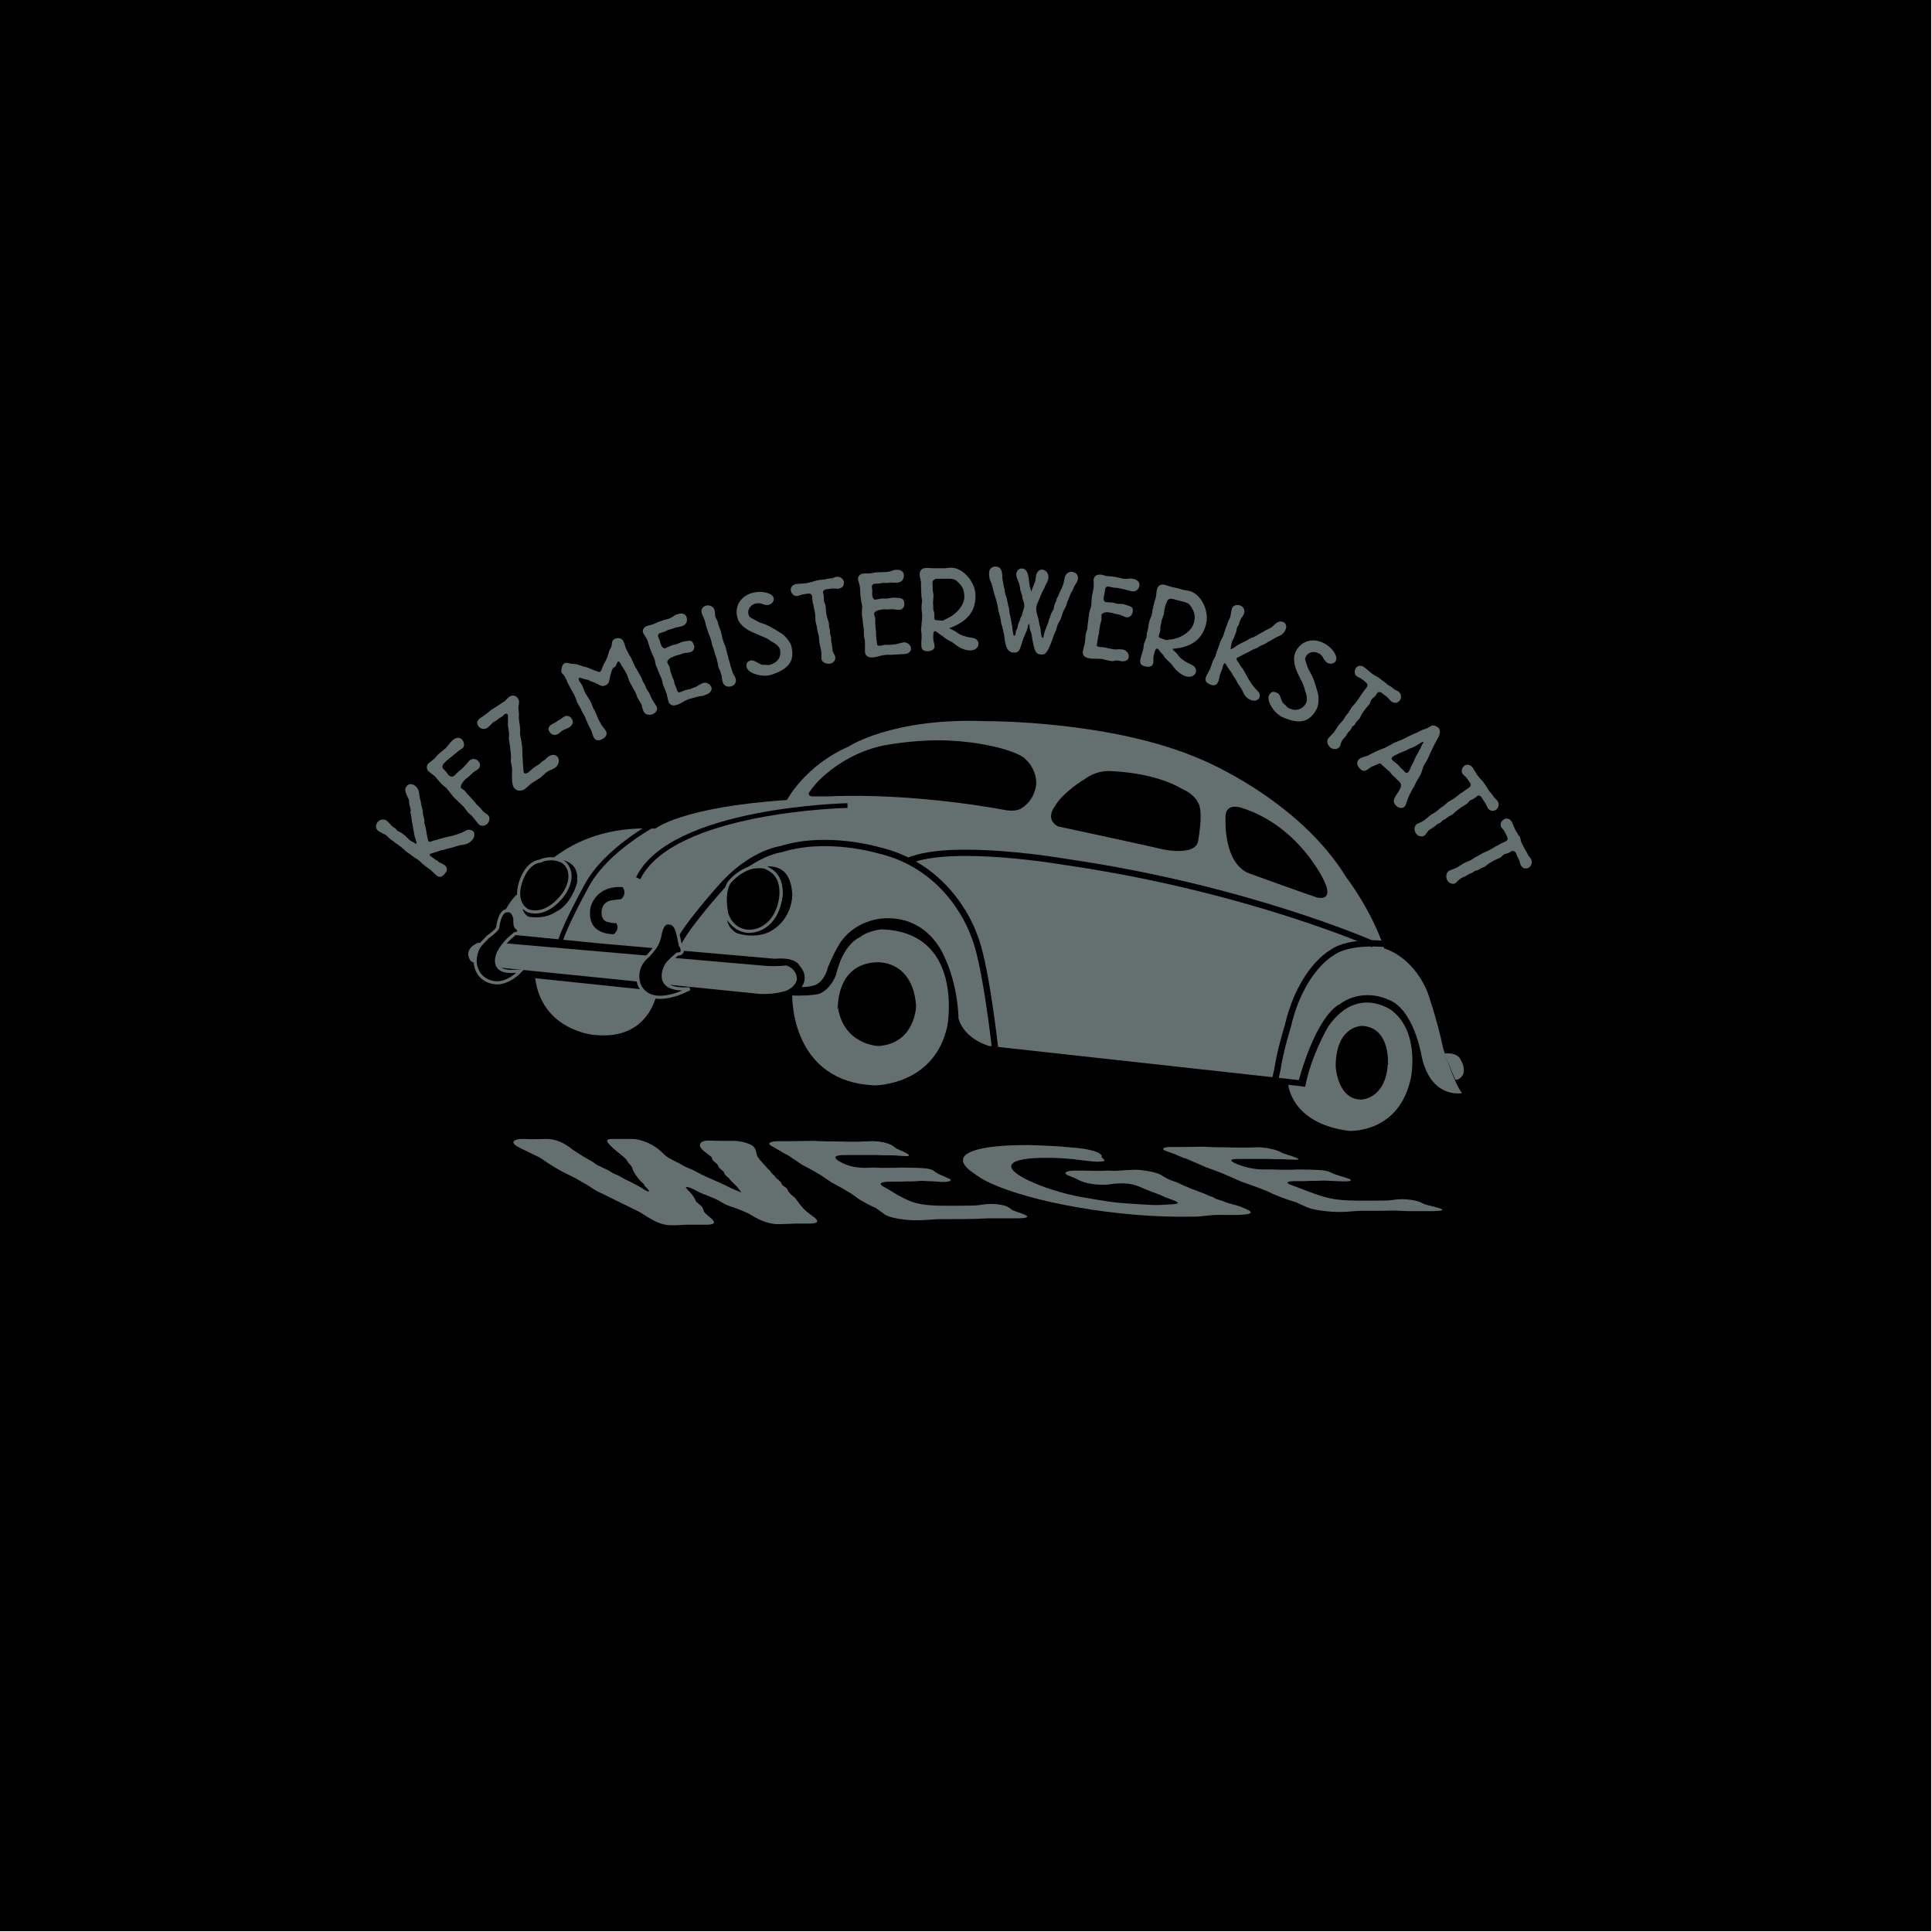 <?xml version="1.0" encoding="utf-8"?>
<!-- Generator: Adobe Illustrator 26.0.3, SVG Export Plug-In . SVG Version: 6.00 Build 0)  -->
<svg version="1.1" id="Ebene_1" xmlns="http://www.w3.org/2000/svg" xmlns:xlink="http://www.w3.org/1999/xlink" x="0px" y="0px"
	 viewBox="0 0 696 696" style="enable-background:new 0 0 696 696;" xml:space="preserve">
<style type="text/css">
	.st0{fill:#646F70;}
	.st1{stroke:#646F70;stroke-width:1.132;}
	.st2{fill:none;stroke:#000000;stroke-width:1.697;}
	.st3{fill:none;stroke:#000000;stroke-width:2.263;}
	.st4{stroke:#646F70;stroke-width:0.566;}
</style>
<rect width="695.7" height="695.7"/>
<g>
	<path class="st0" d="M319.2,330.8c0,0-10.1-0.2-16.3,8.5c0,0-2.1,3-4.7,9.3c0,0-0.9,4.7-4.6,6.3c0,0-3,0.9-4.8,0.6
		c0,0,3-3.5-0.9-7.8c0,0-1.3-3-8.8-2.3l-62.6-5.5l-38.3-3.8c0,0,4.2-10.9,8.2-14c4-3.1,15.8-25.2,49.7-23.6c0,0,9.5-7.8,47.4-10.3
		c0,0,6.5-12.4,22.1-19.2c0,0,15.8-10.6,49.8-9.2c0,0,45-0.3,77.1,13.7c0,0,35.1,14.1,52.6,42.7c0,0,8.8,11.3,13.6,25.5
		c0,0,9.8,2.4,15.4,15.3c0,0,3.5,9.6,5.8,20.7c0,0,4,12.7,6.8,16.1c0,0-11.6,2.3-14.7-14c0,0-2.8-16.4-11.9-19.7c0,0-9-4.6-17.7,1.8
		c0,0-7.7,3.1-14.5,27.2l-111.6-12.3c0,0-8.8-2.3-11-9.9c0,0,0-11.9-5.4-22.9C339.8,343.9,334.5,330.4,319.2,330.8z"/>
	<path class="st0" d="M285.4,358.6c0,0-0.8,31.3,29.9,32.4c0,0,21.5,0,26-21.5c0,0,6.2-33.8-23.8-34.7c0,0-5,0.5-7.8,2.9
		c0,0-5.8,2-8.5,13.4c0,0-1.6,4.9-5.8,6.8C293.8,358.6,287.6,358.8,285.4,358.6z"/>
	<path class="st0" d="M192.8,352.4l44,4.6c0,0-2.3,18.1-22.8,15.8C214,372.9,195.2,371.2,192.8,352.4z"/>
	<path class="st0" d="M169.5,346.1c0,0-3-3.8,2.5-6.4c0,0,3-0.4,10.9,0.2l93.6,8.1c0,0,3.8,0.2,6.6-0.2c0,0,3.8,0.8,4,4.9
		c0,0-0.1,2.4-3.6,4.1c0,0-3.2,1.4-9.4,1.3l-96.8-9.8C177.2,348.4,171.2,347.6,169.5,346.1z"/>
	<path class="st1" d="M315.6,346.1c0,0,13.6-1.3,15,16.2c0,0-0.2,14.2-14.2,15.1c0,0-12.9-0.4-15.1-14.4
		C301.2,363.1,300.7,346.8,315.6,346.1z"/>
	<path class="st0" d="M464.1,390.8c0,0,1.1,14,21.9,16.6c0,0,18.1,1.1,22.3-19.2c0,0,3.3-16.2-6.8-24.1c0,0-12.4-9.5-23,5.7
		c0,0-6.2,10.4-8.3,21.7L464.1,390.8z"/>
	<path class="st0" d="M520.4,379.5c0,0,4.8-0.6,5.9,2.5c0,0,1.8,2.7,0.7,5.2c0,0-0.9,1.8-2.7,1.8
		C524.3,389.1,520.9,381.2,520.4,379.5z"/>
	<path class="st1" d="M187.4,349.9c0,0-4.5,4.8-9.3,4.1c-5.5-0.8-6.7-5.2-6.9-7.1c0,0-0.3-2.5,1-5.2c0.7-1.5,3-3.5,3.6-4.2
		c0,0,3.2-2.3,3.5-3.3c0,0,0.6-6.3,3.5-6.1c0,0,2.1-0.5,2.7,3c0,0-0.2,2.5,0.6,3.1l0.6,0.5c0,0,0.8,1.5-1.3,1.7l-1,0.9
		c0,0-2.9,2.2-4.8,5.8c0,0-3.8,7.6,5.9,6.8L187.4,349.9z"/>
	<path class="st2" d="M235.8,296.9c0,0-17.3,9.1-24.3,21.9c0,0-7.7,13.8-9.7,20.4"/>
	<path class="st3" d="M358.5,377.9c0,0-3.5-31.9-7.7-41.2c0,0-7.9-24.3-34.3-30.4c0,0-18.6-5.6-35.1-0.4c0,0-10.9,1.3-21.9,14
		c0,0-13,14.5-15.4,20.5"/>
	<path class="st3" d="M500.4,340.2c0,0-14-1.9-20.7,3.1c0,0-11,5.9-15.8,26.5c0,0-2.7,8.6-3.7,15.4l-0.9,4.1"/>
	<path class="st4" d="M490.9,369.3c-1.5-0.1-10,0.9-10,14.9c0,0,0.6,12.2,9.5,12.2c0,0,8.8-0.1,9.8-12.6
		C500.3,383.8,501.5,370.1,490.9,369.3z"/>
	<path class="st1" d="M248.4,356.2c0,0-13.8,7.8-18.1-1.4c0,0-2.5-5.9,3.2-10.5c0,0,1.9-2,2.8-3.5c0,0,1-1.5,1.5-4.1
		c0,0,0.6-4.6,3.1-4.2c0.8,0.1,2.3,0,3.2,3.5c0,0,0.6,2.4,1,4.5c0,0,2.1,3.2-1.1,3.2c0,0-3,2.5-3.7,3.6
		C240.2,347.3,234.1,357.2,248.4,356.2z"/>
	<path d="M291.4,285.6c0,0,1.9-2.9,4.6-5.4c4.3-4,11.8-9.3,21.6-11.5c0,0,10.2-2.1,21-2c12.3,0.1,25.1,2.9,29.9,6
		c0,0,4.9,3.4,4.8,9.6c0,0-0.2,6-5.7,9.1c0,0-2,1.2-6.2,0.3c0,0-31.7-6.2-63.1-4.8c0,0-3.7,0-5,0C293.3,286.9,291,287.2,291.4,285.6
		z"/>
	<path d="M380,290.5c0,0-3.7,4.5,1.1,7.2c0,0,34.9,7.5,37.9,8.3c0,0,11.7,2.5,12.6-3c0,0,1.6-8.4,0.6-12.3c0,0-0.6-4.1-6.6-6.6
		c0,0-8.1-5.5-25.3-6.3c0,0-5.1-0.6-9.7,3C390.6,280.7,382.7,285.6,380,290.5z"/>
	<path d="M447.2,291c-0.1,0-6.1-2.2-5.7,3.9c0,0-0.9,15.9,8.4,19.7c0,0,23,8.3,24.5,8.7c0,0,6,1.7,2.9-5.3
		C477.4,317.9,468.3,297.6,447.2,291z"/>
	<path class="st2" d="M305.3,290.2c0,0-63.3,1.3-75.4,26.2"/>
	<path class="st3" d="M494.8,340.2c0,0-45.5-20.2-111-29.7c0,0-40.9-7.1-56.5-0.4"/>
	<path class="st4" d="M201.2,309.4c0,0,8.3-0.1,6.9,8.9c0,0-2,7.8-7.8,10.5c0,0-3.7,2.8-10,1.7c0,0-2.1-1-2.4-3.5
		c0,0,7.5,4.4,12.9-4.1C200.8,322.8,204.3,316.4,201.2,309.4z"/>
	<path class="st1" d="M202.9,310.5c0,0,5,3.3,0.7,10.8c0,0-5.7,9.3-13.4,6.8c0,0-4.5-2-3.1-8.6c0,0,1.6-8.5,7.5-9.3
		C194.6,310.1,198.8,308.2,202.9,310.5z"/>
	<path class="st4" d="M224.4,319.3c0,0,2.2,2.4-0.5,4.9c0,0-3,0.3-4,0.5c0,0-1.6,0.4-2.4,1.8c-0.6,1.1-1.1,4.5,1.2,5.3
		c0,0,2.4,0.7,3.4,0.4c0,0,1.9,2.2-0.8,4.6c0,0-10.8,0.7-8.8-10.2C212.6,326.6,214.3,318.6,224.4,319.3z"/>
	<path class="st4" d="M273.8,312.3c0,0,11.5-3.8,11.9,10.3c0,0,0,8.8-8.1,13.2c0,0-5,3-12.3,0.6c0,0-3.7-1.8-3.7-5.9
		c0,0,4.8,8.4,14.1,2.5c0,0,7.2-6.4,5.8-12.9C281.6,320.1,281.2,312.6,273.8,312.3z"/>
	<path class="st1" d="M269.6,335.5c0,0,7.8,0.6,10.9-8.8c0,0,3.7-10.3-4.1-13.9c0,0-0.8-0.9-4.6-0.5c-2,0.2-5.9,1.8-9,5.5
		c0,0-2.5,2.9-1.1,10.8C261.6,328.7,263.1,335.1,269.6,335.5z"/>
	<g>
		<path class="st0" d="M157.6,310.1c0.2,0.2,0.4,0.4,0.4,0.4c0.1,0.1,0.6,0.3,1.4,0.7c0.2,0.1,0.5,0.3,0.7,0.4
			c1.1,0.9,1.2,1.9,0.2,3.1c-1,1.3-2,1.5-3,0.7c-0.4-0.3-0.8-0.7-1.3-1.2c-0.5-0.5-1-0.9-1.4-1.2c-0.3-0.2-0.4-0.3-0.7-0.5
			c-0.6-0.4-1.1-0.8-1.2-0.9c-0.4-0.3-0.3-0.2-1.6-1.5c-0.1-0.1-0.7-0.5-1.7-1.1c0,0-0.6-0.5-1.6-1.2c-0.7-0.5-1.1-0.8-1.3-0.9
			c-0.2-0.1-0.6-0.5-1-0.9c-0.5-0.4-0.8-0.7-0.9-0.8l-0.5-0.4l-0.5-0.3l-0.5-0.4l-0.5-0.3l-0.5-0.4l-0.9-0.7l-0.4-0.2l-0.3-0.3
			l-1.5-1.4c0,0-0.2-0.1-0.6-0.3c-0.9-0.5-1.9-1-2.2-1.2c-0.9-0.7-1-2-0.2-3.1c0.9-1.1,2.3-1.3,3.4-0.5c0.2,0.2,0.6,0.6,1,1
			c0.5,0.6,0.9,0.9,0.9,1l1.2,0.8c0.1,0.1,0.2,0.2,0.4,0.5c0.2,0.2,0.3,0.3,0.3,0.3c1.7,0.9,1.4,0.7,1.9,1.1
			c0.8,0.6,1.1,0.8,1.3,1.1c0.7,0.6,1.1,1.1,1.1,1.1c0.1,0.1,0.3,0.2,0.6,0.4c0.7,0.3,1.1,0.6,1.2,0.7c0.3,0.3,0.6,0.3,0.7,0.2
			c0.1-0.2,0.1-0.6-0.6-2.5c-0.1-0.4-0.4-2-0.6-3.3c-0.1-0.6,0-0.1-0.3-1.6c-0.2-0.8-0.1-0.4-0.2-1.2c-0.1-1.5-0.1-1-0.2-1.6
			l-0.1-0.5c-0.2-0.6-0.1-0.3-0.2-0.9L148,292c-0.1-0.6,0-0.3-0.2-0.9c-0.4-1.5-0.3-0.9-0.5-2.9c0-0.2-0.2-0.5-0.4-1
			c-1.1-2.2-1.2-3-0.3-4.1c0.6-0.8,1.8-0.8,2.7-0.2c1.2,0.9,1.7,1.9,1.8,3.7c0,0.3,0.1,0.6,0.2,1.1c0.4,1.7,0.4,1.4,0.4,1.9
			c0.2,1,0.1,0.6,0.3,1.2c0.1,0.6,0.2,0.9,0.3,1.5c0.1,1,0,0.9,0.3,1.9c0.2,0.8,0.3,0.9,0.3,2.3c0,0.1,0.1,0.6,0.3,1.2
			c0.1,0.3,0.2,0.8,0.3,1.3c0.2,1.4,0.2,1.3,0.3,1.8c0.2,1,0.1,0.5,0.3,1.4c0.1,0.6,0.1,0.7,0.3,0.9c0.2,0.2,0.4,0.2,1.1,0
			c0.7-0.3,0.2-0.2,1.3-0.4c0.6-0.1-0.1,0,2-0.6c0.3-0.1,0.8-0.2,1.5-0.4c3.8-0.8,5.6-1.4,7.8-2.6c0.6-0.3,1.5-0.2,2.2,0.2
			c0.8,0.6,0.8,2,0,3.1c-0.9,1.1-2,1.8-3.8,2c-0.5,0-1.5,0.3-2.5,0.6c-1.5,0.4-0.9,0.3-1.7,0.5c-0.6,0.1-0.9,0.2-1.7,0.4
			c-0.7,0.3-0.6,0.3-1.5,0.4c-0.4,0.1-0.1,0-1.1,0.3c-0.5,0.2-0.2,0.1-0.8,0.3c-1.1,0.3-0.5,0.2-1.9,0.6c-0.3,0.1-0.5,0.2-0.5,0.2
			c-0.1,0.2,0,0.5,0.4,0.8c0.1,0.1,0.5,0.4,0.9,0.6c0.2,0.2,0.6,0.4,0.9,0.7L157.6,310.1z"/>
		<path class="st0" d="M167.5,284.9l0.9,1.2l0.9,0.9l0.7,0.8l0.8,0.8l0.9,1.2l1.1,1l1,1.2c0.2,0.3,0.5,0.5,0.9,0.8
			c0.5,0.4,1,0.7,1.2,0.9c0.7,0.8,0.5,2.2-0.4,3.1c-0.9,0.9-2.4,0.9-3.1,0.1l-2.5-3.1c0,0-0.2-0.2-0.5-0.4c-0.5-0.4-0.8-0.7-0.8-0.7
			l-1.6-2.1c-0.1-0.1-0.2-0.2-2.6-2.5c-0.7-0.6-1.1-1.1-1.1-1.1l-2.4-3c0,0-0.3-0.3-0.7-0.6c-0.8-0.6-1.3-1.1-1.8-1.7
			c-0.2-0.2-0.4-0.5-0.6-0.7c-0.6-0.7-1-1.2-1.1-1.3c-0.2-0.2-0.7-0.6-1.4-1.1c-0.4-0.3-0.7-0.6-1-0.8c-0.8-0.9-0.7-2.3,0.3-3
			l1.8-1.4l1.4-1.6c0,0,0.2-0.2,2.3-1.9c0.3-0.2,0.5-0.4,0.5-0.4c2.1-2.6,1.7-2.1,2.3-2.7c1.3-1.2,2.6-1.4,3.6-0.3
			c0.8,0.9,0.9,2.3,0.2,3c-0.1,0.1-0.6,0.4-1.2,0.8c-0.3,0.2-0.8,0.6-1.5,1.2c-0.4,0.4-1.1,0.9-2,1.6c-0.6,0.5-1.3,1.1-1.6,1.4
			c-1.1,1-1.3,1.8-0.7,2.5l1,1l0.7,1c0.7,0.9,1.6,1,2.3,0.4c0.2-0.2,0.4-0.4,0.7-0.7c0.2-0.3,0.4-0.4,0.5-0.5l1.7-1.4l0.3-0.3
			c0.7-0.8,0.4-0.5,0.9-1c0.3-0.2-0.2,0.2,1.2-1.4c0.9-0.9,2.4-0.9,3.2,0c0.9,0.9,1,2.1,0.1,2.9c-0.3,0.3-0.6,0.5-1,0.7
			c-0.8,0.5-0.8,0.5-1.5,1.2c-0.4,0.4-0.8,0.7-1.2,1.1c-0.3,0.2-0.6,0.5-0.7,0.5c-1.6,1.5-2.3,3-1.7,3.5L167.5,284.9z"/>
		<path class="st0" d="M191.6,282.1c-0.1,0-0.3,0.2-0.5,0.4c-0.9,0.8-1.6,1.4-1.8,1.6c-1.5,1.1-3.2,1-4.2-0.4
			c-0.6-0.8-0.8-3.1-0.6-6.3c0-0.4-0.1-1-0.2-1.8c-0.4-1.5-0.3-1.2-0.2-2.9c0-0.6-0.1-2.1-0.7-6.1c-0.1-0.5-0.1-0.6,0-2.2
			c0-0.3-0.1-0.9-0.2-1.7c-0.3-1.5-0.2-1.5-0.2-3c0-0.7,0-0.5,0-0.9l0-0.4l0-0.4c0-0.3,0-0.5-0.2-0.7c-0.1-0.2-0.4-0.2-0.6-0.2
			c-0.2,0-0.3,0.1-0.4,0.2l-1,0.9l-0.9,0.5l-1,0.8l-1.2,0.7c-0.2,0.1-0.6,0.6-1.2,1.2c-0.3,0.3-0.6,0.5-0.8,0.7
			c-1.1,0.8-2.5,0.6-3.3-0.4c-0.8-1.1-0.6-2.2,0.6-3c0.1-0.1,0.5-0.4,0.9-0.6l0.7-0.5c0.8-0.6,0.6-0.4,2.4-1.9c2.7-1.7,1.7-1,3.1-2
			c1.3-0.8,1.6-1.1,1.7-1.1c0.2-0.1,0.5-0.5,0.9-0.9c0.3-0.3,0.6-0.6,0.8-0.7c1-0.7,2.3-0.5,3,0.5c0.6,0.8,0.6,1.4,0.3,3
			c-0.1,0.3-0.1,0.2,0.1,2.1c0,0.4,0.1,0.9,0,1.6c0,1,0.1,1.3,0.2,2.1c0.2,1.3,0.3,2,0.3,2.8c-0.1,1.5-0.1,1.5,0.3,3.3
			c0.4,2.1,0.5,3.4,0.5,5.2c0,0.7,0,0.4,0.1,1.5l0,0.4c0.1,2.1,0.1,1.5,0.1,2.1c0.1,0.4,0.1,0.9,0.1,0.9c0.1,1.8,0.1,1.6,0.3,1.9
			c0.3,0.4,0.9,0.3,1.6-0.2c0.1-0.1,0.4-0.4,0.8-0.7c0.2-0.2,0.5-0.5,0.8-0.7c0.6-0.5,1-0.7,1.6-1.1c0.4-0.2,0.6-0.4,0.6-0.4l1.2-1
			l1-0.7c0.9-0.8,0.8-0.8,1.1-1c1.3-0.9,2.6-0.9,3.4,0.1c0.8,1.1,0.4,2.9-0.8,3.8c-0.3,0.2-0.8,0.5-1.3,0.7c-1.2,0.5-1.5,0.7-1.9,1
			c-0.3,0.2-0.9,0.8-1.8,1.6c-0.3,0.3-0.5,0.4-0.6,0.5L191.6,282.1z"/>
		<path class="st0" d="M201.2,259.5l0.7-0.4c0.1,0,0.4-0.3,0.8-0.6c0.2-0.1,0.3-0.2,0.5-0.3c1-0.6,2.2-0.3,2.8,0.8
			c0.7,1.1,0.3,2.3-1,3.1c-0.1,0-0.4,0.2-0.9,0.4c-0.5,0.2-1.2,0.5-1.5,0.7c-0.3,0.2-0.6,0.4-0.9,0.7c-0.3,0.3-0.5,0.4-0.6,0.5
			c-1.2,0.7-2.5,0.4-3.3-1c-0.5-0.8-0.1-1.8,0.9-2.4c0.2-0.1,0.5-0.3,0.9-0.5c0.3-0.1,0.5-0.3,0.7-0.4L201.2,259.5z"/>
		<path class="st0" d="M220.9,240.6c-0.2,0.4-0.1,0.2-0.3,0.5c-0.2,0.6-0.1,0.3-0.3,0.8l-0.1,0.3l-0.1,0.4c-0.1,0.1-0.3,0.9-0.5,2
			c-0.2,1.3-0.6,1.9-1.3,2.2c-1.1,0.5-1.4,0.5-3.1-0.4c-0.7-0.4-0.7-0.4-1.6-0.7c-0.1,0-0.6-0.2-1.2-0.5c-0.5-0.3-0.5-0.3-1.2-0.4
			c-1.1-0.3-0.5-0.1-1.7-0.5c-0.6-0.2-0.7-0.2-0.8-0.1c-0.3,0.1-0.3,0.6-0.1,1c0.1,0.2,0.1,0.3,0.2,0.3c0.4,0.6,0.8,1.1,1,1.6
			c0.2,0.4,0.1,0.2,1,2.5l0.2,0.3c0.1,0.2,0.2,0.3,1.5,2.4c0.3,0.5,0.5,0.9,0.5,0.9l0.7,1.9c0.7,1.2,0.6,1,0.8,1.5
			c0.2,0.4,0.4,0.9,0.6,1.4c0.2,0.5,0.4,0.9,0.4,1l0.7,1.3l0.5,0.9c0.1,0.1,0.3,0.4,0.6,0.8c0.5,0.6,0.8,1,1,1.4
			c0.6,1.2,0,2.2-1.6,3c-1.2,0.6-2.3,0.3-2.9-0.9c-0.1-0.2-0.3-0.7-0.4-1.2c-0.2-0.7-0.4-1.1-0.5-1.3l-1-2c-0.5-1.1-0.9-1.9-1.1-2.7
			l-0.2-0.3c-0.5-0.8-0.1-0.2-1.1-2l-0.3-0.7l-1.2-2.1c-0.1-0.2-0.3-0.7-0.5-1.4c-0.3-0.6-0.5-1.1-0.6-1.4c-0.1-0.3-0.3-0.6-0.5-0.9
			c-0.6-1-1.2-2.2-1.9-3.5l-0.5-1.2c-1.1-2-0.8-1.5-1.4-2.1c-0.1-0.2-0.3-0.3-0.3-0.5c-0.2-0.4-0.1-0.9,0.1-1.8
			c0.3-1,0.4-1.1,0.9-1.4c0.5-0.3,0.8-0.3,2,0c0.3,0.1,0.2,0.1,1.8,0.2c0.4,0,1.1,0.2,1.9,0.5c0.8,0.3,1.4,0.5,1.6,0.5
			c1.2,0.3,0.9,0.2,1.6,0.5c1.3,0.6,0.8,0.3,1.7,0.7c0.5,0.2,0,0,1.6,0.6c0.2,0.1,0.4,0.1,0.6,0c0.4-0.2,0.4-0.2,1.1-2
			c0.2-0.6,0.1-0.3,1-2c0.4-0.7,0.9-2.1,1.1-2.9c0.2-0.9,0.1-0.6,0.8-1.8c0.1-0.2,0.2-0.6,0.3-1.2c0.1-1.2,0.3-1.5,1-1.9
			c1.4-0.7,2.8-0.3,3.3,1.1c0.2,0.4,0.3,0.9,0.5,1.4c0.1,0.5,0.3,0.9,0.4,1.1l0.2,0.4c0.5,1,1.3,2.5,1.5,2.7l1.6,3.5
			c0.1,0.1,0.2,0.3,0.4,0.6c0.8,1.4,1.4,2.5,1.5,2.6c0.2,0.3,0.3,0.7,0.5,1.1c0.2,0.5,0.3,0.9,0.4,0.9l0.6,1.1l0.6,1.4
			c0.2,0.4,0,0,1,1.6l0.8,1.8c0.2,0.4,0.4,0.7,0.7,1.2c0.5,0.7,0.9,1.4,1.1,1.8c0.5,1,0,2.1-1.2,2.7c-1.3,0.6-2.8,0.3-3.4-0.8
			c-0.2-0.3-0.3-0.9-0.5-1.3c-0.1-0.6-0.3-1.3-0.3-1.3l-1.5-2.5c0,0-0.1-0.4-0.3-0.9c-0.2-0.4-0.3-0.8-0.5-1.2
			c-0.2-0.3,0-0.1-1.3-2.3c-0.3-0.6-0.5-0.9-0.7-1.3c-0.1-0.3-0.3-0.8-0.5-1.3c-0.2-0.6-0.4-1-0.4-1.2c-0.5-1-0.8-1.6-1.7-2.9
			c-0.2-0.3-0.4-0.6-0.6-1c-0.4-0.7-0.6-1-0.9-0.9c-0.1,0-0.2,0.2-0.4,0.5c-0.3,0.6-0.3,0.8-0.7,1.4L220.9,240.6z"/>
		<path class="st0" d="M251.6,250.9c-0.4,0.1-0.9,0.3-1.4,0.4c-0.8,0.2-1.4,0.4-1.6,0.4c-1.2,0.4-1.8,0.7-3.3,1.6
			c-0.4,0.2-0.8,0.4-1.1,0.5c-1.8,0.7-2.9,0.3-3.4-1.1c-0.1-0.3-0.3-1-0.4-1.7c-0.1-0.6-0.3-1.3-0.5-1.8l-0.1-0.2
			c-0.1-0.3,0.1,0.2-0.9-2.2c0-0.1-0.2-0.4-0.2-0.8c-0.1-0.5-0.2-0.9-0.2-0.9l-0.1-0.4c-0.4-1-0.2-0.4-0.8-1.8
			c-0.2-0.7-0.1-0.4-0.4-0.9l-0.1-0.4c-0.1-0.2-0.2-0.4-0.2-0.4l-0.2-0.6l-0.1-0.3l-0.2-0.3l-0.1-0.3c-0.1-0.3-0.2-0.7-0.3-1.3
			c-0.1-0.6-0.2-1-0.3-1.2c-0.1-0.2-0.3-0.8-0.7-1.5c-0.2-0.5-0.6-1.4-0.8-2l-1-3.1c-0.1-0.3-0.5-0.9-0.9-1.6
			c-0.3-0.4-0.5-0.7-0.6-1c-0.4-1,0.2-2.1,1.4-2.5c0.3-0.1,0.6-0.2,1-0.3c0.5-0.1,0.9-0.2,0.9-0.2l2.3-1c0.3-0.1,1.5-0.5,2.1-0.7
			c0.9-0.2,1.5-0.4,1.8-0.5c0.4-0.2,0.4-0.1,2-1.2c0.2-0.1,0.4-0.2,0.8-0.3c1.5-0.6,2.9-0.2,3.3,0.9c0.5,1.5,0,2.8-1.4,3.3
			c-0.5,0.2-0.7,0.2-1.6,0.4l-0.5,0.1c-0.6,0.1-0.3,0-0.7,0.2c-0.8,0.3,0,0.1-2.3,0.7c-0.3,0.1-0.3,0.1-1.2,0.6l-1.9,0.6
			c-0.6,0.2-0.8,0.9-0.5,1.5l0.3,0.7c0.1,0.2,0.2,0.5,0.3,1c0.1,0.3,0.2,0.7,0.3,0.9c0.4,1,1,1.5,1.6,1.3l2.3-1
			c1.7-0.4,1.5-0.4,1.7-0.4l1.8-0.8c3.6-0.8,3.8-0.7,4.5,1.1c0.4,1-0.2,2.2-1.1,2.5c-0.3,0.1-0.9,0.2-1.5,0.3
			c-0.8,0-1.2,0.1-1.9,0.4c-0.6,0.2-1.1,0.4-1.3,0.4c-0.4,0.1-0.8,0.2-0.8,0.2l-0.6,0.3l-0.6,0.2c-1.1,0.4-2,1.4-1.8,2
			c0.1,0.2,0.2,0.5,0.5,1c0.2,0.2,0.3,0.4,0.3,0.5l0.4,1.9l0.3,0.8c0,0,0.1,0.2,0.1,0.4l0.3,0.8l0.4,0.9c0.4,1.8,0.4,1.5,0.6,2
			l0.6,1.6c0.3,0.9,0.6,1,1.5,0.6c0.1,0,0.3-0.1,0.5-0.2c0.4-0.2,0.8-0.3,1.1-0.4c0.4-0.1,0.3-0.1,1.3-0.3c0.4-0.1,0,0.1,1.4-0.5
			c1-0.3,1.1-0.4,2.2-1.1c0.4-0.2,0.8-0.4,1.2-0.6c1.2-0.5,2.7,0.2,3.2,1.5c0.3,0.9-0.4,2.1-1.6,2.5l-1.6,0.6L251.6,250.9z"/>
		<path class="st0" d="M258.5,223.8l0.3,1.2l0.9,2.5c0.1,0.3,0.1,0.4,0.2,0.8c0.2,0.8,0.3,1.4,0.3,1.5c0.2,0.8,0.8,2.4,1.2,3.3
			c0,0,0,0.1,0.6,2.4c0.3,0.9,0.1,0.4,0.4,1.6l0.4,1.3l0.3,1.2l0.4,1.3l0.3,1c0.2,0.7,0.2,0.7,0.9,1.8c0.1,0.2,0.2,0.5,0.3,0.7
			c0.4,1.3-0.3,2.4-1.4,2.8c-1.7,0.5-2.8-0.1-3.3-1.6c-0.1-0.4-0.1-0.4-0.3-1.8c0-0.3-0.2-0.9-0.4-1.5c-0.1-0.5-0.2-0.7-0.4-1
			c-0.3-0.8-0.5-1.3-0.5-1.4c0-0.1-0.1-0.6-0.2-1.3c-0.1-0.4-0.2-0.7-0.2-0.9c-0.1-0.3-0.3-0.9-0.6-1.8c-0.1-0.3-0.3-0.7-0.3-1
			l-0.4-1.3c-0.2-0.6-0.3-1-0.4-1c0-0.1-0.1-0.5-0.2-1c-0.1-0.5-0.2-0.9-0.3-1.2c0-0.1-0.3-0.9-0.7-1.9c-0.2-0.5-0.7-1.9-0.9-2.6
			c-0.1-0.4-0.3-0.9-0.4-1.5c-0.1-0.4-0.1-0.6-0.2-0.8c-0.1-0.3-0.3-0.7-0.5-1.3c-0.3-0.5-0.5-1.1-0.6-1.4c-0.4-1.2,0.3-2.4,1.5-2.7
			c1.3-0.4,2.7,0.3,3.1,1.5c0.1,0.3,0.1,0.7,0.2,1.2c0,0.9,0,1,0.2,1.5L258.5,223.8z"/>
		<path class="st0" d="M274,239.3c0.4,0.2,0.7,0.2,1.4,0.2c0.6,0,0.2,0,1.1,0.1c0.5,0,0.5,0,0.8-0.1c2.8-0.7,4.3-2.9,3.7-5.5
			c-0.2-0.9-1.2-1.9-2.7-2.7c-0.4-0.2-0.6-0.4-0.8-0.5c-0.7-0.6-2.3-1.3-3.3-1.7c-0.1,0-0.5-0.2-0.9-0.4c-0.2-0.1-0.6-0.2-1.2-0.5
			c-3.8-1.5-6-3.5-6.5-5.9c-1-4.1,1.4-7.8,5.8-8.8c3.3-0.8,6.8,0.2,7.3,1.9c0.3,1.1-0.6,2.2-1.8,2.5c-0.5,0.1-1.2,0.1-1.9-0.2
			c-1.3-0.5-2-0.5-3.1-0.2c-1.7,0.6-2.6,2.2-2.3,3.7c0.3,1.1,0.2,1,3.4,2.7c0.4,0.2,0.2,0.1,0.6,0.3c3.1,1,3.9,1.5,8.1,4.1
			c1.4,1,3.1,3.2,3.4,4.5c1.3,5.3-0.9,8.3-7.6,10.4c-3.4,0.8-8-0.7-8.5-2.8c-0.3-1.4,0.1-2.1,1.5-2.5
			C271.5,237.9,271.6,238,274,239.3z"/>
		<path class="st0" d="M294.3,209.1l1.1-0.2c0,0,0.4,0,0.9-0.1c0.2,0,0.4,0,0.5,0l1.3-0.3l1.7-0.2c0,0,0.5-0.2,1.1-0.4
			c0.2-0.1,0.4-0.1,0.6-0.1c1.1-0.2,2.3,0.7,2.5,1.8c0.1,0.6-0.1,1.3-0.4,1.7c-0.2,0.3-0.6,0.5-1,0.6c-0.3,0.1-0.4,0.2-0.4,0.2
			c-2.2-0.1-1.9-0.1-2.2-0.1c-1.5,0.2-0.8,0.1-2.4,0.3c-0.7,0.1-1.2,0.7-1.1,1.2c0,0.1,0,0.2,0.1,0.4c0.1,0.2,0.1,0.3,0.1,0.5
			c0.1,0.3,0.1,0.7,0.1,1.1c0,0.4,0,0.8,0,1c0,0.1,0.2,0.5,0.4,1c0.1,0.3,0.2,0.5,0.2,0.6l0.2,2.4c0.2,1.4,0.5,2.6,0.9,3.5
			c0.1,0.3,0.1,0.4,0.1,0.5l0.1,1.5l0.3,1.1c0,0.2,0,0.5,0,0.8c0,0.2,0,0.4,0,0.4l0.4,1.2c0,0,0,0.3,0,0.6c0,0.3,0,0.5,0,0.7
			l0.3,1.5l0.2,1.9c0.1,0.4,0.2,0.7,0.5,1.3c0.3,0.5,0.5,0.9,0.5,1.2c0.2,1.1-0.7,2.2-1.9,2.4c-1.5,0.2-2.9-0.6-3.1-1.7
			c0-0.2,0-0.7,0-1.3c0-0.3,0-0.7,0-1.1c0-0.4-0.1-0.7-0.1-0.7l-0.6-2.7c0-0.1-0.1-0.5-0.1-0.9c0-0.9-0.1-1.7-0.2-1.8l-0.4-1.6
			l-0.2-1.3c0-0.3-0.2-0.7-0.3-1.3c-0.1-0.4-0.1-0.6-0.2-0.8c0-0.2-0.1-0.9-0.1-2c0-0.5-0.1-0.9-0.1-1.1c-0.6-2.7-0.4-1.8-0.6-2.9
			c-0.1-0.6-0.1-0.3-0.2-0.8l-0.1-0.8l-0.1-1.2c-0.2-1.3-0.6-1.5-3.1-1c-0.9,0.2-0.8,0.1-1.5,0.4c-0.3,0.1-0.6,0.2-0.8,0.2
			c-1,0.2-2.2-0.8-2.3-2c-0.2-1.1,0.7-2.1,1.9-2.3c0.4-0.1,0.8-0.1,1.3-0.1c0.9-0.1,1.6-0.1,2.3-0.2c0.5-0.1,1.1-0.2,1.5-0.3
			c0.5-0.2,0.9-0.3,1-0.3L294.3,209.1z"/>
		<path class="st0" d="M322.6,235.8c-0.4,0-0.9,0.1-1.5,0.1c-0.9,0-1.5,0-1.6,0c-1.3,0.1-1.9,0.2-3.6,0.7c-0.4,0.1-0.9,0.2-1.2,0.2
			c-1.9,0.2-2.9-0.4-3.1-1.9c0-0.4,0-1,0-1.7c0-0.6,0-1.4,0-1.8l0-0.2c0-0.3,0.1,0.3-0.4-2.3c0-0.1,0-0.4,0-0.8c0-0.6,0-0.9,0-0.9
			l0-0.4c-0.2-1.1-0.1-0.4-0.3-2c-0.1-0.7,0-0.4-0.1-0.9l0-0.4c-0.1-0.3-0.1-0.4-0.1-0.4l-0.1-0.7l0-0.4l-0.1-0.4l0-0.4
			c0-0.3,0-0.7,0-1.4c0.1-0.6,0.1-1,0.1-1.3c0-0.2-0.1-0.8-0.3-1.6c-0.1-0.5-0.2-1.5-0.3-2.1l-0.2-3.2c0-0.3-0.2-1-0.4-1.8
			c-0.2-0.4-0.3-0.8-0.3-1.1c-0.1-1.1,0.8-2,2-2.1c0.3,0,0.6,0,1,0c0.6,0,0.9,0,1,0l2.5-0.4c0.4,0,1.5-0.1,2.2-0.1
			c0.9,0,1.6,0,1.9-0.1c0.5,0,0.4,0,2.2-0.6c0.2-0.1,0.4-0.1,0.8-0.1c1.6-0.2,2.8,0.5,2.9,1.7c0.2,1.6-0.7,2.7-2.2,2.9
			c-0.5,0-0.8,0-1.6,0l-0.5,0c-0.6-0.1-0.3-0.1-0.7,0c-0.8,0.1,0,0.1-2.4,0.1c-0.3,0-0.3,0-1.3,0.2l-1.9,0.1c-0.6,0.1-1,0.6-0.9,1.4
			l0.1,0.7c0,0.2,0.1,0.5,0,1c0,0.3,0,0.7,0,1c0.1,1,0.6,1.7,1.2,1.6l2.5-0.4c1.7,0.1,1.5,0,1.8,0l2-0.3c3.6,0.1,3.9,0.3,4.1,2.2
			c0.1,1-0.7,2.1-1.7,2.2c-0.4,0-0.9,0-1.5-0.1c-0.7-0.1-1.2-0.2-2-0.1c-0.7,0.1-1.2,0.1-1.4,0c-0.5,0-0.8,0-0.8,0l-0.7,0.1
			l-0.6,0.1c-1.2,0.1-2.3,0.9-2.2,1.5c0,0.2,0.1,0.6,0.3,1.1c0.1,0.3,0.1,0.5,0.1,0.6l0,1.9l0.1,0.8c0,0,0,0.2,0,0.4l0.1,0.8l0.1,1
			c0,1.8,0,1.5,0.1,2.1l0.2,1.7c0,0.9,0.3,1.1,1.3,1c0.1,0,0.3,0,0.5-0.1c0.4-0.1,0.8-0.1,1.1-0.2c0.4,0,0.4,0,1.4,0
			c0.5,0,0,0,1.5-0.1c1.1-0.1,1.2-0.1,2.5-0.5c0.4-0.1,0.9-0.2,1.3-0.3c1.3-0.1,2.6,0.9,2.7,2.2c0.1,1-0.9,1.9-2.2,2l-1.7,0.1
			L322.6,235.8z"/>
		<path class="st0" d="M332.2,222.9v-1.6c-0.3-2.3-0.3-2.7,0-4.9c0,0-0.1-0.5-0.2-1.2c-0.1-0.4-0.1-1.6-0.2-3.7l0-1.7
			c0-0.1-0.1-0.7-0.3-1.6c-0.1-0.5-0.2-0.9-0.2-1.3c0-1.4,0.9-2.3,2.3-2.3l0.7,0c1.9,0.1,1.1,0.1,2.5,0.1l0.5,0l0.9,0
			c1,0,1.7,0,1.7,0c0.5,0,0.9,0,1.6-0.1c0.4-0.1,0.8-0.1,1-0.1c4.2-0.1,8.8,4.9,8.9,9.8c0.2,5.7-2.7,9.4-8.9,11.8
			c-0.2,0-0.4,0.1-0.4,0.2c0,0.1,0.5,0.4,1.2,0.7c0.7,0.3,0.7,0.3,1.8,1.1c0.9,0.7,2.9,1.4,4.8,1.6c1.7,0.2,2.6,1,2.6,2.3
			c0,1.2-1.2,2.3-2.8,2.3c-1.8,0.1-4-0.8-5.8-2.3c-0.9-0.7-0.6-0.5-3-1.8c-0.1-0.1-0.5-0.3-0.9-0.7c-0.5-0.4-0.6-0.5-1.1-0.8
			c-0.9-0.6-0.5-0.3-1.3-0.9c-0.4-0.3-0.4-0.4-0.8-0.4c-0.5,0-0.6,0.4-0.6,2.7c0,0.4,0.1,1,0.3,1.6c0.1,0.4,0.2,0.9,0.2,1.1
			c0,1-0.9,1.7-2.3,1.8c-1.9,0-2.5-0.5-2.5-2.5c0-0.9,0-0.7,0.1-2.4c0-0.2,0-0.5,0-0.7c0-0.6,0-0.4-0.2-2.1c0-0.1,0.1-0.9,0.2-1.9
			c0-0.3,0-0.5,0-0.6L332.2,222.9z M336,211.3l0,0.4l0,0.4l0,0.4c0,0.3,0.1,0.7,0.2,1.2c0.1,0.4,0.1,0.8,0.1,0.9l-0.2,2.5l0.1,1.1
			l0,1.3c0.4,1.3,0.3,1.1,0.4,1.4l0,1.3c0,1.3-0.3,1.1,2.9,1.4c0.1,0,0.4-0.1,0.7-0.3c0.4-0.2,0.6-0.3,0.8-0.4
			c3.8-1.7,6.5-5.1,6.4-8.1c-0.1-2.2-0.5-3.2-1.9-4.7c-1.6-1.6-1.9-1.7-5.6-1.6l-1.3,0c-0.5,0-0.8,0-0.9,0c-1.1,0-1.8,0.6-1.8,1.5
			L336,211.3z"/>
		<path class="st0" d="M360.6,224c-0.3-2-0.3-1.9-0.6-2.8c-0.4-1.4-0.3-1.1-0.6-2.8c-0.1-0.8-0.8-3.3-1.6-5.8c0-0.1-0.1-0.6-0.3-1.3
			c-0.2-1-0.2-0.8-0.9-2.5c-0.2-0.5-0.3-1.6-0.3-2.5c0.1-1.4,1.1-2.3,2.5-2.2c1.6,0.1,2.3,1.2,2.3,4c0,0.5,0,0.5,0.2,1.4
			c0.1,0.3,0-0.1,0.2,1.2l0.1,0.5c0.3,1.2,0.2,0.6,0.4,2l0.1,0.5l0.1,0.5l0.2,0.5l0.2,0.5c0,0.1,0.1,0.6,0.3,1.4
			c0.1,0.5,0.2,1,0.3,1.5c0.4,1.3,0.3,0.8,0.5,2.8c0,0.1,0.1,0.5,0.2,0.9c0.3,1.3,0.3,1.2,0.5,2.5c0.1,0.6,0,0.4,0.1,0.8l0.1,0.3
			c0.1,0.4,0,0.2,0.1,0.8l0,0.4c0.1,0.3,0.1,0.4,0.1,0.4c0.1,0.6,0.2,1.1,0.2,1.1c0,0.6,0.2,0.9,0.4,0.9c0.2,0,0.4-0.3,0.5-0.8
			c0-0.7,0-0.7,0.5-1.7c0.2-0.5,0.1-0.1,0.3-1.2c0.1-0.5,0-0.1,0.4-1.2c0.3-0.5,0.1-0.3,0.3-0.7l0.1-0.4c0.1-0.2,0.1-0.3,0.1-0.3
			l0.2-0.4c0.5-0.9,0.3-0.5,0.5-1.3c0.1-0.4,0-0.1,0.2-0.8l0.2-0.5l0.1-0.5c0.1-0.2,0.2-0.5,0.2-0.8c0-0.6-0.1-1.2-0.4-2.1
			c-0.3-0.7-0.2-0.5-0.4-1.8c0-0.1-0.2-0.6-0.4-1.2c-0.2-0.5-0.3-0.9-0.3-1.2c-0.1-1.1-0.4-2.1-1.1-3.7c-0.2-0.5-0.3-1.1-0.3-1.6
			c0.1-1.2,1-2.1,2.1-2c1.6,0.1,2.3,1.5,2.6,5.4c0.1,0.4,0.1,0.5,0.2,1.2c0.3,0.9,0.2,0.5,0.3,1.1c0.1,0.4,0.2,0.5,0.2,0.5
			c0.1,0,0.1-0.2,0.2-0.4c0.2-0.6,0.8-2.1,1.2-3.1c0.1-0.1,0.1-0.6,0.2-1.3c0.1-1.8,1.1-3.1,2.3-3c1.4,0.1,2.3,1.3,2.3,2.8
			c-0.1,0.9-0.2,1.4-1.1,2.9c0,0-0.2,0.4-0.4,1c-0.2,0.4-0.3,0.5-0.6,1.1c-0.1,0.2,0,0-0.3,0.6c-0.4,1-1.3,3.2-1.8,4.3
			c-0.1,0.3-0.2,0.7-0.2,1.3c0,0.7,0.1,1.5,0.4,2.5c0.4,1.2,0.4,1.2,0.6,2.5c0.1,0.7,0.1,0.5,0.5,2.1c0,0.1,0.1,0.8,0.2,1.6
			c0.1,1,0.3,1.8,0.6,1.9c0.2,0,0.3-0.2,0.4-0.9c0.2-1,1-3.3,1.5-4.3c0.2-0.5,0.1-0.1,0.3-1.1c0.1-0.5,0.1-0.3,0.2-0.6l0.1-0.2
			c0.1-0.3,0.1-0.1,0.2-0.5l0.2-0.7c0.1-0.4,0.3-0.7,0.5-1.1c0.5-0.8,0.6-0.9,0.7-1.8c0.2-0.7,0.1-0.7,0.5-1.5
			c0.2-0.4,0.1-0.2,0.3-0.7l0.1-0.4c0.1-0.3,0.1-0.4,0.1-0.4c0.8-1.4,0.5-0.8,0.9-1.9c0.3-0.6,0.3-0.7,0.7-1.5
			c0.8-1.7,0.8-1.8,1.2-3.9c0.3-1.5,1.2-2.3,2.6-2.3c1.4,0.1,2.3,1,2.2,2.3c0,0.9-0.1,1-1.1,2.6l-0.3,0.5c-0.6,1.6-0.3,0.8-1,2.1
			c-0.3,0.6-0.1,0.1-0.6,1.4c-0.3,0.7-0.1,0.2-0.6,1.5c-0.3,0.7-0.2,0.3-0.4,1.1l-0.2,0.6c-0.3,0.8,0,0.1-1,2
			c-0.1,0.2-0.2,0.6-0.4,1.1c-0.4,1.5-0.5,1.7-1.2,2.9c-0.6,1.2-0.6,1.1-1,2.8c0,0-0.2,0.3-0.4,0.8c-0.1,0.4-0.4,0.8-0.5,1.3
			c-2,5.7-2.8,6.9-4.4,6.8c-2.2-0.1-2.6-1.1-3.6-7.3c0-0.3-0.1-0.6-0.3-1c-0.4-1-0.4-1.2-0.4-1.9c0-0.5-0.1-0.7-0.3-0.8
			c-0.1,0-0.1-0.1-0.5,1.7c-0.2,0.7-0.2,0.6-0.8,2c-0.4,0.7-1,2.5-1.6,4.5c-0.5,1.6-1.2,2.2-2.5,2.1c-2.1-0.1-3-1.7-3.4-5.8
			c-0.1-1-0.7-3.5-1.1-4.7L360.6,224z"/>
		<path class="st0" d="M400.6,238.2c-0.4-0.1-0.9-0.2-1.5-0.3c-0.8-0.2-1.5-0.3-1.6-0.4c-1.2-0.2-1.9-0.2-3.7-0.2
			c-0.4,0-0.9,0-1.2-0.1c-1.9-0.3-2.7-1.1-2.5-2.6c0.1-0.4,0.2-1,0.4-1.7c0.2-0.6,0.3-1.3,0.4-1.8l0-0.2c0-0.3,0,0.3,0.2-2.3
			c0-0.1,0.1-0.4,0.2-0.8c0.2-0.5,0.3-0.8,0.3-0.9l0.1-0.4c0.1-1.1,0-0.5,0.2-2c0.1-0.7,0.1-0.4,0.1-0.9l0.1-0.4c0-0.3,0-0.4,0-0.4
			l0.1-0.7l0.1-0.4l0-0.4l0.1-0.4c0-0.3,0.2-0.7,0.3-1.3c0.2-0.6,0.3-1,0.4-1.2c0-0.2,0.1-0.8,0.1-1.6c0-0.5,0.1-1.5,0.2-2.1
			l0.6-3.2c0-0.3,0-1,0-1.8c-0.1-0.5-0.1-0.9,0-1.1c0.2-1.1,1.2-1.7,2.5-1.6c0.3,0,0.6,0.1,1,0.2c0.5,0.2,0.9,0.3,0.9,0.3l2.5,0.2
			c0.4,0.1,1.5,0.3,2.1,0.4c0.9,0.2,1.6,0.4,1.9,0.4c0.4,0.1,0.4,0.1,2.3-0.1c0.2,0,0.4,0,0.8,0.1c1.6,0.2,2.6,1.2,2.5,2.3
			c-0.2,1.6-1.4,2.5-2.8,2.2c-0.5-0.1-0.7-0.2-1.6-0.4l-0.4-0.1c-0.5-0.2-0.3-0.1-0.7-0.2c-0.8-0.1-0.1,0-2.4-0.5
			c-0.3,0-0.3,0-1.4-0.1l-1.9-0.4c-0.6-0.1-1.2,0.4-1.2,1.1l-0.1,0.7c0,0.2-0.1,0.5-0.2,1c0,0.3-0.1,0.7-0.2,0.9
			c-0.1,1,0.1,1.8,0.8,1.9l2.5,0.2c1.6,0.5,1.5,0.4,1.7,0.4l2,0.1c3.5,1,3.7,1.2,3.4,3.1c-0.2,1-1.2,1.8-2.1,1.7
			c-0.4-0.1-0.9-0.2-1.4-0.5c-0.7-0.3-1.1-0.5-1.9-0.6c-0.7-0.1-1.2-0.2-1.3-0.3c-0.4-0.1-0.7-0.2-0.7-0.2l-0.7-0.1l-0.6-0.1
			c-1.2-0.2-2.4,0.3-2.5,1c0,0.2,0,0.6,0,1.1c0,0.3,0,0.5,0,0.6l-0.5,1.8l-0.1,0.8c0,0,0,0.2-0.1,0.4l-0.1,0.8l-0.1,1
			c-0.4,1.8-0.4,1.5-0.4,2l-0.3,1.7c-0.2,0.9,0,1.1,1,1.3c0.1,0,0.3,0,0.5,0c0.4,0,0.8,0.1,1.1,0.1c0.4,0.1,0.4,0.1,1.3,0.3
			c0.4,0.1-0.1,0,1.5,0.3c1.1,0.2,1.2,0.2,2.5,0.1c0.5,0,0.9,0,1.4,0.1c1.3,0.2,2.3,1.5,2.1,2.8c-0.1,1-1.3,1.6-2.6,1.4l-1.7-0.3
			L400.6,238.2z"/>
		<path class="st0" d="M413.2,228l0.4-1.6c0.3-2.3,0.4-2.6,1.3-4.8c0,0,0.1-0.5,0.2-1.2c0-0.4,0.3-1.6,0.8-3.6l0.5-1.6
			c0-0.1,0.1-0.7,0.2-1.6c0-0.5,0.1-1,0.2-1.3c0.3-1.4,1.5-2,2.9-1.6l0.7,0.2c1.8,0.6,1,0.4,2.4,0.7l0.5,0.1l0.9,0.2
			c1,0.3,1.7,0.5,1.7,0.5c0.5,0.1,0.9,0.2,1.6,0.3c0.4,0.1,0.8,0.1,1,0.2c4.1,1,7.2,7.1,6,11.8c-1.3,5.5-5.1,8.4-11.7,9
			c-0.2,0-0.4,0-0.4,0.1c0,0.1,0.3,0.5,0.9,1c0.6,0.5,0.6,0.5,1.4,1.6c0.7,0.9,2.4,2.1,4.2,2.9c1.6,0.6,2.2,1.7,1.9,2.9
			c-0.3,1.2-1.8,1.9-3.3,1.5c-1.7-0.4-3.6-1.8-5-3.8c-0.7-0.9-0.5-0.7-2.4-2.5c-0.1-0.1-0.4-0.4-0.7-0.9c-0.4-0.6-0.4-0.6-0.8-1
			c-0.7-0.8-0.4-0.4-1-1.2c-0.3-0.4-0.3-0.5-0.7-0.6c-0.5-0.2-0.7,0.2-1.3,2.5c-0.1,0.4-0.1,1-0.1,1.7c0,0.5,0,0.9-0.1,1.1
			c-0.2,1-1.3,1.4-2.7,1.1c-1.8-0.4-2.2-1.1-1.8-3c0.2-0.8,0.2-0.7,0.7-2.3c0.1-0.2,0.1-0.5,0.2-0.7c0.1-0.6,0.1-0.4,0.3-2.1
			c0-0.1,0.3-0.8,0.7-1.8c0.1-0.3,0.2-0.5,0.2-0.6L413.2,228z M419.9,217.9l-0.1,0.4l-0.1,0.4l-0.1,0.4c-0.1,0.3-0.1,0.7-0.2,1.2
			c-0.1,0.5-0.1,0.8-0.1,0.9l-0.8,2.3l-0.2,1.1l-0.3,1.2c0,1.3,0,1.1,0,1.4l-0.4,1.3c-0.3,1.3-0.6,1,2.5,2.1c0.1,0,0.4,0,0.8-0.1
			c0.4-0.1,0.7-0.2,0.9-0.1c4.1-0.6,7.6-3.2,8.3-6.1c0.5-2.1,0.4-3.2-0.6-5c-1.1-2-1.3-2.1-5-3l-1.2-0.3c-0.4-0.2-0.7-0.2-0.8-0.2
			c-1.1-0.3-1.9,0.1-2.1,1L419.9,217.9z"/>
		<path class="st0" d="M439.6,242.8c-0.2,0.3-0.2,0.5-0.2,0.5c0,0.1-0.1,0.7-0.3,1.5c0,0.2-0.1,0.5-0.2,0.7
			c-0.5,1.3-1.5,1.7-2.9,1.1c-1.5-0.6-2-1.4-1.6-2.6c0.2-0.5,0.4-1,0.8-1.6c0.3-0.6,0.6-1.2,0.8-1.6c0.1-0.3,0.2-0.5,0.3-0.9
			c0.3-0.7,0.4-1.2,0.5-1.4c0.2-0.5,0.1-0.3,1-2c0-0.1,0.3-0.9,0.6-1.9c0,0,0.3-0.8,0.7-1.9c0.3-0.8,0.5-1.3,0.5-1.5
			c0.1-0.2,0.3-0.7,0.6-1.2c0.3-0.6,0.5-1,0.5-1.1l0.2-0.6l0.2-0.6l0.2-0.6l0.2-0.6l0.2-0.6l0.4-1l0.1-0.4l0.1-0.4l0.9-1.8
			c0,0,0.1-0.3,0.1-0.6c0.2-1,0.4-2.2,0.5-2.5c0.4-1.1,1.7-1.5,2.9-1.1c1.4,0.5,1.9,1.8,1.4,3.1c-0.1,0.3-0.4,0.7-0.7,1.2
			c-0.5,0.7-0.7,1.1-0.7,1.2l-0.4,1.4c0,0.1-0.2,0.3-0.3,0.5c-0.1,0.2-0.2,0.4-0.3,0.4c-0.4,1.8-0.3,1.5-0.5,2.1
			c-0.4,0.9-0.5,1.3-0.6,1.6c-0.4,0.8-0.7,1.4-0.7,1.4c-0.1,0.2-0.1,0.3-0.2,0.7c-0.1,0.7-0.3,1.2-0.3,1.4c-0.1,0.4-0.1,0.6,0,0.7
			c0.2,0.1,0.6-0.1,2.3-1.3c0.3-0.2,1.8-1,2.9-1.5c0.5-0.2,0.1,0,1.4-0.8c0.7-0.4,0.4-0.2,1.1-0.5c1.4-0.6,1-0.4,1.5-0.7l0.4-0.2
			c0.5-0.3,0.2-0.2,0.8-0.5l0.5-0.3c0.6-0.3,0.3-0.1,0.8-0.4c1.3-0.8,0.7-0.5,2.6-1.4c0.2-0.1,0.5-0.3,0.8-0.6
			c1.8-1.7,2.5-2,3.8-1.5c0.9,0.3,1.3,1.5,0.9,2.5c-0.5,1.4-1.3,2.1-3,2.8c-0.3,0.1-0.6,0.3-1,0.5c-1.5,0.9-1.3,0.8-1.7,1
			c-0.9,0.4-0.6,0.3-1,0.6c-0.6,0.3-0.8,0.5-1.3,0.7c-0.9,0.3-0.8,0.3-1.7,0.8c-0.7,0.5-0.8,0.5-2.1,1c-0.1,0-0.5,0.3-1.1,0.6
			c-0.3,0.2-0.7,0.4-1.2,0.6c-1.2,0.6-1.2,0.6-1.6,0.8c-0.9,0.5-0.5,0.3-1.3,0.7c-0.5,0.2-0.7,0.3-0.7,0.5c-0.1,0.3,0,0.5,0.3,1
			c0.5,0.6,0.2,0.2,0.8,1.2c0.3,0.5-0.1-0.1,1.2,1.7c0.2,0.3,0.4,0.7,0.8,1.4c1.8,3.4,2.9,4.9,4.7,6.7c0.5,0.5,0.7,1.4,0.4,2.1
			c-0.4,1-1.7,1.4-3,0.9c-1.4-0.5-2.3-1.4-3-3.1c-0.2-0.5-0.7-1.3-1.3-2.2c-0.9-1.3-0.6-0.8-0.9-1.5c-0.3-0.5-0.4-0.8-0.9-1.5
			c-0.5-0.6-0.4-0.5-0.8-1.3c-0.2-0.4,0-0.1-0.6-0.9c-0.3-0.4-0.2-0.2-0.5-0.7c-0.7-1-0.3-0.4-1.1-1.7c-0.2-0.2-0.3-0.4-0.3-0.4
			c-0.2-0.1-0.4,0.2-0.6,0.6c-0.1,0.2-0.2,0.6-0.3,1.1c-0.1,0.3-0.2,0.7-0.4,1.1L439.6,242.8z"/>
		<path class="st0" d="M461.8,252.6c0.2,0.4,0.4,0.7,0.9,1.1c0.5,0.4,0.2,0.1,0.8,0.8c0.3,0.3,0.4,0.4,0.6,0.5
			c2.5,1.4,5.1,0.7,6.4-1.7c0.4-0.8,0.4-2.2-0.1-3.8c-0.2-0.4-0.3-0.7-0.3-0.9c-0.2-0.9-0.8-2.5-1.3-3.4c-0.1-0.1-0.2-0.4-0.4-0.8
			c-0.1-0.1-0.3-0.6-0.6-1.2c-1.8-3.6-2.1-6.6-0.9-8.7c2-3.7,6.2-4.9,10.2-2.7c3,1.6,5,4.7,4.1,6.3c-0.5,1-1.9,1.3-3,0.7
			c-0.5-0.3-0.9-0.8-1.3-1.4c-0.6-1.3-1.2-1.8-2.2-2.2c-1.6-0.7-3.4-0.2-4.2,1.2c-0.5,1-0.5,0.9,0.7,4.3c0.2,0.4,0.1,0.2,0.3,0.6
			c1.6,2.8,1.9,3.7,3.3,8.5c0.4,1.7,0.2,4.4-0.5,5.7c-2.6,4.8-6.3,5.6-12.6,2.7c-3.1-1.7-5.5-5.9-4.5-7.8c0.7-1.2,1.5-1.5,2.8-0.8
			C460.8,249.9,460.9,250,461.8,252.6z"/>
		<path class="st0" d="M497.9,245.1l0.9,0.6c0,0,0.3,0.3,0.7,0.6c0.2,0.2,0.3,0.3,0.3,0.3l1.2,0.7l1.4,1.1c0,0,0.4,0.2,1,0.5
			c0.2,0.1,0.4,0.2,0.5,0.3c0.9,0.7,1.1,2.2,0.4,3.1c-0.4,0.5-1,0.9-1.5,0.9c-0.4,0-0.8-0.1-1.2-0.3c-0.2-0.1-0.4-0.2-0.4-0.2
			c-1.5-1.7-1.3-1.4-1.5-1.6c-1.2-0.9-0.6-0.4-1.9-1.5c-0.6-0.4-1.4-0.4-1.7,0.1c-0.1,0.1-0.1,0.2-0.2,0.4c-0.1,0.2-0.2,0.3-0.3,0.4
			c-0.2,0.3-0.4,0.5-0.8,0.8c-0.3,0.3-0.6,0.5-0.7,0.7c-0.1,0.1-0.3,0.5-0.5,1c-0.1,0.3-0.2,0.5-0.2,0.6l-1.6,1.9
			c-0.9,1.2-1.5,2.2-1.9,3.1c-0.1,0.3-0.2,0.4-0.3,0.4l-1,1.1l-0.6,1c-0.1,0.2-0.3,0.3-0.6,0.5c-0.2,0.2-0.3,0.2-0.3,0.3l-0.6,1.1
			c0,0-0.2,0.2-0.4,0.4c-0.3,0.2-0.4,0.4-0.5,0.5l-0.8,1.3l-1.2,1.4c-0.2,0.3-0.4,0.7-0.6,1.3c-0.1,0.6-0.3,1-0.5,1.2
			c-0.6,0.9-2.1,1-3.1,0.3c-1.2-0.9-1.6-2.5-0.9-3.4c0.1-0.2,0.5-0.5,0.9-1c0.2-0.2,0.5-0.5,0.8-0.8c0.3-0.3,0.4-0.5,0.5-0.6
			l1.5-2.3c0.1-0.1,0.3-0.4,0.6-0.7c0.6-0.6,1.1-1.3,1.2-1.4l0.9-1.4l0.8-1c0.2-0.2,0.4-0.6,0.7-1.1c0.2-0.4,0.3-0.5,0.4-0.7
			c0.1-0.2,0.6-0.7,1.3-1.5c0.3-0.4,0.5-0.7,0.7-0.9c1.6-2.3,1-1.5,1.7-2.5c0.3-0.5,0.2-0.3,0.5-0.7l0.5-0.7l0.7-0.9
			c0.8-1.1,0.6-1.5-1.4-3c-0.8-0.6-0.7-0.5-1.4-0.8c-0.3-0.2-0.5-0.3-0.7-0.4c-0.8-0.6-0.9-2.1-0.2-3c0.6-0.9,2-1,3-0.2
			c0.3,0.2,0.6,0.5,1,0.8c0.7,0.6,1.2,1,1.8,1.5c0.4,0.3,0.9,0.6,1.3,0.8c0.5,0.3,0.8,0.5,0.9,0.5L497.9,245.1z"/>
		<path class="st0" d="M501.6,279.2c-0.1-0.1-0.4-0.4-0.6-0.7c-0.2-0.3-0.4-0.5-0.4-0.5l-0.8-0.7l-0.8-0.7c-0.5-0.5-0.8-0.7-0.8-0.7
			c-1.1-1.1-0.8-1.1-2.6-0.3c-0.6,0.3-0.4,0.2-0.7,0.3c-1.1,0.4-0.7,0.2-2.2,1.3c-1,0.7-1.9,0.7-2.8-0.3c-1.1-1.1-1.3-2.4-0.4-3.3
			c0.5-0.5,0.5-0.5,3-1.3c0.3-0.1,0.9-0.4,1.8-0.9c1.8-0.9,1.5-0.8,4.6-2c0.4-0.2,1.2-0.6,2.1-1.1c1.3-0.8,1.4-0.8,3-1.4
			c1.2-0.5,1.7-0.7,4-1.9c0.9-0.4,0.8-0.4,2.5-1.1c0.2-0.1,0.6-0.3,1.2-0.6c0.5-0.3,0.7-0.4,1.4-0.6c1-0.3,0.9-0.3,2.5-1.2
			c0.6-0.4,1.8,0,2.6,0.7c0.8,0.8,0.7,2.2-0.3,3.9c-0.8,1.3-2.3,4.4-3.2,6.5c-0.3,0.6-0.5,1.2-1,1.9c-0.9,1.4-1,1.8-1.3,2.8
			c-0.5,1.5-0.5,1.6-1.5,3.2c-0.6,1-0.8,1.4-1.4,2.7c-0.2,0.4,0,0.1-0.5,0.8c-1,1.8-1.7,3.3-2.1,4.5c-0.4,1.3-0.6,1.8-0.9,2.1
			c-0.7,0.7-2.1,0.6-3-0.3c-1.3-1.3-1.2-2.2,0.4-4.5c1.5-2.2,1.7-3.2,0.7-4.2L501.6,279.2z M512.8,267.2c-0.9,0.3-0.8,0.3-2.4,1.3
			c-0.6,0.4-0.7,0.4-1.6,0.8c-1.2,0.4-0.5,0.2-2,0.9c-0.7,0.4-0.6,0.3-1.4,0.6c-0.8,0.3-1,0.4-1.6,0.7c-1,0.5-0.6,0.3-1.3,0.6
			c-0.5,0.3-0.7,0.4-0.9,0.6c-0.4,0.4-0.4,0.8,0.2,1.3c0.3,0.3,0.3,0.3,1.5,1.2l0.3,0.3l1.2,1.3l1,0.9c0.2,0.3,0.3,0.4,0.4,0.5
			c0.3,0.3,0.8,0.3,1.1,0c0.2-0.2,0.5-0.7,0.9-1.7c0.5-1.1,0.4-0.9,1-2.1c0.3-0.5,0.2-0.3,0.4-0.8c0.5-1.3,0.4-1,1.1-2.1
			c0.1-0.2,0.2-0.3,0.2-0.3c0.5-1.2,0.3-0.8,0.5-1.2l0.2-0.2c0.2-0.4,0.1-0.2,0.3-0.6c0.3-0.8,0.2-0.6,0.5-1.1c0,0,0.1-0.2,0.3-0.4
			L512.8,267.2z"/>
		<path class="st0" d="M535.1,282.8l0.6,0.9c0,0,0.2,0.4,0.5,0.8c0.1,0.2,0.2,0.3,0.2,0.4l0.9,1l1,1.4c0,0,0.4,0.4,0.8,0.8
			c0.2,0.2,0.3,0.3,0.4,0.5c0.7,0.9,0.4,2.4-0.5,3.1c-0.5,0.3-1.3,0.5-1.7,0.4c-0.3-0.1-0.7-0.3-1-0.6c-0.2-0.2-0.3-0.3-0.3-0.3
			c-0.9-2-0.8-1.7-1-2c-0.9-1.3-0.4-0.6-1.3-2c-0.4-0.6-1.2-0.8-1.6-0.4c-0.1,0.1-0.2,0.1-0.3,0.3c-0.1,0.1-0.2,0.2-0.4,0.3
			c-0.3,0.2-0.6,0.4-1,0.6c-0.4,0.2-0.7,0.3-0.9,0.4c-0.1,0.1-0.4,0.4-0.7,0.8c-0.2,0.3-0.4,0.4-0.4,0.4l-2.1,1.3
			c-1.2,0.9-2.1,1.6-2.8,2.3c-0.2,0.2-0.3,0.3-0.4,0.3l-1.3,0.7l-0.9,0.7c-0.2,0.1-0.4,0.2-0.7,0.4c-0.2,0.1-0.3,0.1-0.4,0.2
			l-0.9,0.9c0,0-0.2,0.1-0.5,0.2c-0.3,0.1-0.5,0.2-0.6,0.3l-1.2,1l-1.6,1c-0.3,0.2-0.6,0.5-1,1.1c-0.3,0.5-0.6,0.8-0.8,1
			c-0.9,0.6-2.3,0.3-3-0.6c-0.9-1.2-0.8-2.8,0.2-3.5c0.1-0.1,0.6-0.3,1.2-0.6c0.3-0.1,0.6-0.3,1-0.5c0.4-0.2,0.6-0.4,0.6-0.4
			l2.2-1.8c0.1-0.1,0.4-0.3,0.8-0.5c0.7-0.4,1.5-0.9,1.5-1l1.3-1.1l1.1-0.7c0.2-0.2,0.6-0.5,1-0.9c0.3-0.3,0.5-0.4,0.6-0.5
			c0.2-0.1,0.8-0.5,1.7-1c0.4-0.3,0.7-0.5,0.9-0.6c2.2-1.8,1.4-1.1,2.4-1.8c0.5-0.3,0.3-0.2,0.7-0.5l0.7-0.5l1-0.7
			c1.1-0.8,1-1.2-0.5-3.2c-0.6-0.8-0.5-0.7-1.1-1.2c-0.2-0.2-0.4-0.4-0.6-0.6c-0.6-0.8-0.3-2.3,0.7-3c0.9-0.6,2.2-0.3,2.9,0.7
			c0.2,0.3,0.4,0.7,0.7,1.1c0.5,0.8,0.8,1.4,1.3,2c0.3,0.4,0.7,0.9,1,1.2c0.4,0.4,0.7,0.7,0.7,0.7L535.1,282.8z"/>
		<path class="st0" d="M548,303.3l0.5,1c0,0,0.2,0.4,0.4,0.8c0.1,0.2,0.1,0.3,0.2,0.4l0.7,1.2l0.8,1.5c0,0,0.3,0.4,0.7,0.9
			c0.1,0.2,0.2,0.3,0.3,0.5c0.5,1,0.1,2.4-0.9,3c-0.5,0.3-1.3,0.3-1.7,0.2c-0.3-0.1-0.6-0.4-0.9-0.8c-0.2-0.2-0.3-0.3-0.3-0.4
			c-0.6-2.1-0.5-1.8-0.7-2.1c-0.7-1.4-0.4-0.7-1-2.2c-0.3-0.6-1.1-0.9-1.5-0.7c-0.1,0-0.2,0.1-0.4,0.2c-0.1,0.1-0.3,0.2-0.4,0.3
			c-0.3,0.2-0.6,0.3-1.1,0.4c-0.4,0.1-0.7,0.2-0.9,0.3c-0.1,0.1-0.4,0.3-0.8,0.7c-0.2,0.2-0.4,0.4-0.4,0.4l-2.2,1
			c-1.3,0.7-2.3,1.3-3.1,2c-0.2,0.2-0.4,0.3-0.4,0.3l-1.4,0.6l-1,0.6c-0.2,0.1-0.4,0.2-0.7,0.2c-0.2,0.1-0.4,0.1-0.4,0.1l-1,0.7
			c0,0-0.3,0.1-0.5,0.2c-0.3,0.1-0.5,0.2-0.6,0.2l-1.3,0.8l-1.7,0.8c-0.3,0.2-0.6,0.5-1.1,0.9c-0.4,0.5-0.7,0.7-0.9,0.9
			c-1,0.5-2.3,0-2.9-1c-0.7-1.3-0.4-2.9,0.6-3.5c0.2-0.1,0.6-0.2,1.2-0.5c0.3-0.1,0.6-0.2,1-0.4c0.4-0.1,0.6-0.3,0.7-0.3l2.4-1.5
			c0.1,0,0.4-0.2,0.8-0.4c0.8-0.3,1.6-0.7,1.7-0.7l1.4-0.9l1.1-0.6c0.2-0.1,0.6-0.4,1.2-0.7c0.3-0.2,0.5-0.3,0.7-0.4
			c0.2-0.1,0.9-0.4,1.8-0.8c0.4-0.2,0.8-0.4,1-0.5c2.4-1.5,1.5-0.9,2.6-1.5c0.5-0.3,0.3-0.2,0.7-0.4l0.8-0.4l1.1-0.5
			c1.2-0.6,1.2-1,0-3.3c-0.5-0.8-0.4-0.8-0.9-1.3c-0.2-0.3-0.4-0.5-0.5-0.7c-0.5-0.9,0-2.3,1.1-2.8c1-0.5,2.2-0.1,2.8,1.1
			c0.2,0.4,0.3,0.7,0.5,1.2c0.4,0.8,0.6,1.5,1,2.1c0.2,0.4,0.6,0.9,0.8,1.3c0.3,0.4,0.6,0.8,0.6,0.8L548,303.3z"/>
	</g>
	<path class="st0" d="M240.1,416.6c0.7,0.5,1.2,0.8,3.4,1.9c1.8,0.9,1.1,0.5,1.9,1c1.6,0.9,1.4,0.8,2.8,1.4c2.4,1,2.2,1,4.5,2.2
		c0.5,0.3,2.1,1,4.4,2c1.7,0.7,2.9,1.3,4.4,2c1.6,0.8,1.4,0.8,5.6,2.5c-0.8-1.1-1.4-1.9-2-2.5c-1.2-1.2-2.1-2-2.2-2.2
		c-0.1-0.4-0.2-0.4-1-1c-0.4-0.4-0.7-0.7-0.9-1c-0.3-0.9-0.2-0.7-1.1-1.5c-0.8-0.6-0.8-0.6-1.4-1.8c0-0.1-0.3-0.4-0.7-0.7
		c-1.2-1-1.1-0.9-1.4-1.9c-0.1-0.2-0.3-0.4-0.6-0.6L254,415c-3-2.1-2.2-4.2,1.3-4.1l5.5,0.1l4.1,0c2.1,0.1,5,0.9,6.1,1.7
		c0.9,0.6,1.3,1.4,1.6,3.1c0.2,0.6,0.1,0.4,0.2,0.7c0.2,0.2,0.3,0.5,0.3,0.5l0.3,0.3l0.1,0.2l0.2,0.3c-0.1,0,0.2,0.3,0.6,0.6
		c0,0.1,0.3,0.4,1.5,1.7c0.3,0.4,0.1,0.1,0.8,0.9c0.4,0.4,0.2,0.2,0.5,0.5c0.4,0.3,0.5,0.5,0.5,0.5l0.1,0.2c0.3,0.5,0,0.2,1,1.1
		c0.4,0.4,0.3,0.3,0.5,0.5l0.1,0.2l0.2,0.2c0.1,0.2,0,0.2,0.9,0.8l0.4,0.4c0.6,0.5,0.4,0.3,0.6,0.7c0.4,0.8,0.2,0.7,1.1,1.3
		c1,0.7,0.9,0.6,1.4,1.6c0.3,0.6,1.1,1.4,2,2.1l0.2,0.2c0.5,0.3,0.3,0.1,0.6,0.6c2.7,3.7,3.3,4.2,5.9,6.1c2.7,1.8,2.3,2.8-0.9,2.8
		c-0.5,0-2.3,0-4,0c-0.7,0-1.1,0-1.3,0l-5.3,0.2c-3.2,0.2-7.1-1.1-10.5-3.3c-1.1-0.7-4.3-2.1-7.7-3.2c-1.2-0.4-1.6-0.6-4-2
		c-1.1-0.6-1.6-0.8-4.6-2c-2-0.7-3.2-1.4-4.3-2c-1-0.5-2.1-0.9-2.7-0.9c-0.5,0,0.1,0.8,1.2,1.8c0.9,0.9,2,2.5,2.2,3.4
		c0.1,0.1,0.4,0.4,0.9,0.8c1.3,1,1.5,1.3,1.8,2.3c0.2,0.8,0.3,0.9,2.2,2.5c2.4,1.9,2.1,2.7-0.7,2.8l-1.1,0c-0.7,0-1.8,0-4.6,0l-2,0
		c-2.1,0.1-3.8,0.2-3.9,0.2c-4.3,0.1-6.1-0.5-11.5-3.9c-1.3-0.9-2.2-1.3-5.9-3.1c-1-0.5-0.1,0-6.3-3.1c0,0-0.7-0.3-1.6-0.8
		c-3.1-1.4-3.4-1.6-5.8-3.2c-1.2-0.7-0.7-0.5-1.5-0.9c-1.6-0.9-0.8-0.4-2.4-1.4c-0.5-0.3-1.4-0.8-2.9-1.5c-3.4-1.6-6.8-3.6-10.8-6.4
		c-0.3-0.2,0,0-4.9-2.4c-3.3-1.6-3.7-1.8-4.3-2.4c-1.2-1.1,0.1-2,2.7-2c0.6,0,1.6,0,3.1,0.1h0.9l4.7-0.1c3.1,0,6.3,1.2,9.4,3.8
		c1,0.7,4,2.6,5.8,3.6c1.5,0.8,1.5,0.8,3,1.9c0.2,0.1,0.8,0.4,1.6,0.8c1.8,0.8,3,1.4,3.4,1.7c0.8,0.6,0.5,0.4,1.2,0.7
		c0.8,0.4,1.2,0.5,1.2,0.5c3.4,1.9,2.6,1.5,4.4,2.3c1.4,0.7,3.8,2,4.3,2.3c1.6,1.1,1.6,1.1,2.7,1.4c-0.1-0.6-0.1-0.6-0.6-1.1
		c-0.9-1-0.7-0.6-1-1.1c-0.3-0.7-0.3-0.6-1.1-1.3c-1-0.9-2.9-3.4-3.2-4.7l-0.1-0.3c-0.3-0.7,0-0.2-1.1-1.6c-0.4-0.4-0.5-0.6-0.5-0.6
		l-0.1-0.2l-0.2-0.2l-0.1-0.3c-0.1-0.2-0.8-0.8-1.7-1.6c-5.9-4.7-6.7-6-3.6-6l3.9,0l3,0c3.1,0,6.6,1.3,9.7,3.6L240.1,416.6z"/>
	<path class="st0" d="M351.3,439.1c-4.5,0.1-3.3,0.1-13.2,0.1c-0.1,0-1.6,0.1-3.4,0.2c-1.4,0.1-2.8,0.2-4.1,0.2
		c-4.6,0.1-10.4-0.9-12-2.2l-3.2-2.3c-0.1,0-0.6-0.2-1.2-0.5c-0.8-0.4-2.4-1.2-3.4-1.8c-1.8-1-1.5-0.9-3.7-2.5
		c-0.5-0.3-1.2-0.8-1.8-1.1c-1.5-0.9-2.5-1.5-4.2-2.4c-1-0.5-1.6-0.9-1.8-1l-4-2.7l-0.7-0.4c-1.1-0.6-2-1.2-3.2-1.8
		c-1.7-0.9-1.9-1-2.3-1.2l-4.9-3.3c-0.4-0.3-0.3-0.2-1.5-0.8l-0.5-0.3c-0.7-0.4-0.4-0.2-1-0.6c-1.5-0.8-0.3-0.2-3.5-2
		c-1.4-0.9,0-1.6,2.8-1.6c0.8,0,1.7,0,3.1,0c0.9,0,1.4,0,1.8,0l7.2-0.1c0.5,0,1.4,0,2.7,0.1c1.5,0,2.4,0.1,2.8,0.1l3.2,0
		c4.2,0.1,3.9,0.1,5.6,0.1c1.5,0,3,0,4.3-0.1c1.3,0,2.5-0.1,3-0.1c2.8,0,5.5,0.6,7.1,1.5c0.5,0.3,0.8,0.5,1,0.7
		c0.4,0.3,0.7,0.5,0.7,0.5c3.3,1.4,2.9,1.3,3.3,1.5c1.5,0.8,1.6,1.2,0.1,1.2c-0.5,0-1.8-0.1-3.3-0.2c-0.9-0.1-1.8-0.1-2.6-0.1
		c-2.9,0-2.1,0-4.6-0.1l-2.6,0c-0.2,0-0.8,0-1.9,0c-0.9,0-1.5,0-1.8,0l-2.2,0l-2.9,0c-3.9,0-4.6,0.8-2.1,2.3c2.7,1.6,6,2.4,9.8,2.3
		l2.7-0.1c3,0.2,2.4,0.1,3.9,0.1c0.5,0,1.3,0,2,0c0.8,0,1.3,0,1.4,0l2.4-0.1c8.9,0.1,10.1,0.3,11.7,1.1c0.1,0.1,0.4,0.3,0.8,0.6
		c0.3,0.2,0.6,0.4,1,0.6c0.6,0.3,1.5,0.7,2.5,1.1c0.5,0.3,1,0.5,1.3,0.6c1.3,0.6,0.3,1.2-1.9,1.2c-0.7,0-0.9,0-3.6-0.2
		c-1-0.1-0.3,0-2.3-0.1c-1.3-0.1-2.1-0.1-2.2-0.1l-3,0.2c-0.1,0-0.4,0-0.9,0c-0.6,0-1.2,0-1.3,0l-2.5,0.1c-0.1,0-0.6,0-1.4,0
		c-0.7,0-1.3,0-2,0c-3.6,0-4.5,0.7-2.5,1.8l1.8,1l3.1,1.9c7,3.9,9.3,4.2,26.8,3.9c1.9,0,2.2-0.1,5.2-0.5c0.6,0,1.1-0.1,1.9-0.1
		c2.2,0,4.6,0.4,5.8,1c0.3,0.2,0.7,0.4,1.1,0.7c0.3,0.3,0.6,0.5,0.9,0.6c0.4,0.2,0.3,0.2,3,1.1c0.5,0.2,1.1,0.4,1.3,0.5
		c1.7,0.8,0.8,1.3-2.8,1.3c-1.4,0-1.1,0-8.1,0l-2.1,0L351.3,439.1z"/>
	<path class="st0" d="M417.5,430.3c-1-0.4-0.8-0.3-4.7-1.8l-2.1-0.9c-2.1-0.9-4.1-1.3-6.6-1.3c-1.3,0-3,0.1-3.9,0.3
		c-1,0.1-1.7,0.2-2,0.2c-3.5,0.1-7.3-0.5-9.4-1.6l-1.6-0.8c-0.1,0-0.7-0.3-1.5-0.6c-0.4-0.2-0.7-0.3-1-0.4c-1.9-0.9-0.6-1.7,2.8-1.7
		c0.8,0,1.5,0,2.6,0c2.6,0.1,5.2,0.1,6.4,0.1c0.7,0,0.3,0,2.5-0.1l2.9,0.1c3.2-0.2,1.6-0.2,7-0.4c2.5,0,6.7,0.7,8.6,1.5
		c0.3,0.1,1.2,0.6,2.1,1.2c0.5,0.3,0.9,0.5,1.3,0.7c0.4,0.2,1.3,0.5,2.4,0.9c0.6,0.2,0.9,0.3,1,0.4c2.8,1.3,1.9,0.9,2.9,1.3
		c0.6,0.2,0.3,0.1,0.9,0.4l0.5,0.2l0.4,0.2l2,0.7l1.5,0.6l1.6,0.6l1.3,0.6l1.4,0.5l1.5,0.8c0.1,0,0.7,0.2,1.4,0.4
		c0.4,0.1,0.8,0.3,1.3,0.5c1.6,0.6,1,0.4,4.3,1.3c0.8,0.2,1.5,0.4,2.3,0.8c4.6,1.8,3.9,2.5-2.1,2.7c-1,0-2.4,0-3.9,0
		c-1.7,0-3.1-0.1-3.6,0c-1.4,0-0.6,0-5.7,0.5c-0.8,0.1-1.9,0.1-3.7,0.1c-25,0.5-57.9-5.1-73.3-12.8c-1-0.5-2-1.1-3-1.8
		c-0.6-0.4-1-0.6-1-0.7c-10-6.4-2.6-10.5,18.7-10.5c2.6,0,8.8,0.3,11.8,0.5c3.2,0.3,2.2,0.2,3.4,0.3c4.7,0.3,7.9,0.9,10.1,1.8
		c0.8,0.3,1.6,1,1.6,1.3l0,0.2c0,0.5-0.2,0.2,0.6,0.9c0.8,0.7,0.4,0.9-1.7,1c-1.3,0-2.6-0.1-5.8-0.5c-5.1-0.7-9-0.9-13.3-0.9
		c-13.7,0-16.3,3.2-6.5,8c5.3,2.6,12.7,4.9,19.2,6.1c8.6,1.5,10.7,1.8,13.7,2.1c6.2,0.5,12.6,0.9,14.4,0.8c7.4-0.3,8.2-0.5,5.2-1.7
		l-2.9-1.1L417.5,430.3z"/>
	<path class="st0" d="M502.2,436.1c-4.1,0.1-3,0.1-12.3,0.1c-0.1,0-1.5,0.1-3,0.2c-1.3,0.1-2.5,0.2-3.7,0.2
		c-4.2,0.1-10.2-0.7-12.4-1.7l-4.2-1.9c-0.1,0-0.7-0.2-1.4-0.4c-1-0.3-2.9-1-4.2-1.5c-2.2-0.9-1.9-0.7-4.8-2.1
		c-0.6-0.2-1.5-0.6-2.3-0.9c-1.9-0.7-3.1-1.2-5.2-1.9c-1.2-0.4-2-0.7-2.1-0.8l-5.1-2.2l-0.9-0.4c-1.3-0.5-2.5-1-3.9-1.5
		c-2-0.7-2.3-0.8-2.7-1l-6.2-2.7c-0.5-0.2-0.4-0.2-1.8-0.6l-0.6-0.3c-0.9-0.3-0.4-0.1-1.2-0.5c-1.8-0.7-0.3-0.2-4.3-1.6
		c-1.7-0.7-0.8-1.4,1.8-1.4c0.7,0,1.6,0,2.9,0c0.8,0,1.3,0,1.7,0l6.6-0.1c0.4,0,1.3,0,2.5,0.1c1.4,0,2.2,0.1,2.6,0.1l2.9,0
		c3.9,0.1,3.7,0.1,5.2,0.1c1.4,0,2.8,0,4,0c1.2,0,2.3-0.1,2.7-0.1c2.6,0,5.4,0.5,7.3,1.2c0.6,0.2,1,0.4,1.3,0.6
		c0.5,0.2,0.9,0.4,0.9,0.4c3.8,1.2,3.3,1.1,3.9,1.3c1.9,0.7,2.1,1,0.7,1c-0.4,0-1.7-0.1-3.1-0.1c-0.8-0.1-1.7-0.1-2.5-0.1
		c-2.6,0-2,0-4.3-0.1l-2.4,0c-0.2,0-0.8,0-1.7,0c-0.9,0-1.4,0-1.7,0l-2,0l-2.7,0c-3.6,0-3.9,0.6-0.8,1.9c3.4,1.3,6.8,2,10.3,1.9
		l2.5,0c2.8,0.1,2.3,0.1,3.7,0.1c0.4,0,1.2,0,1.9,0c0.8,0,1.2,0,1.3,0l2.2-0.1c8.3,0.1,9.5,0.2,11.4,0.9c0.2,0.1,0.5,0.2,1.1,0.5
		c0.4,0.2,0.7,0.3,1.3,0.5c0.7,0.2,1.8,0.6,2.9,0.9c0.6,0.2,1.2,0.4,1.5,0.5c1.5,0.5,0.9,1-1.1,1c-0.7,0-0.8,0-3.4-0.1
		c-1-0.1-0.3,0-2.2-0.1c-1.2-0.1-2-0.1-2.1-0.1l-2.7,0.1c-0.1,0-0.3,0-0.9,0c-0.6,0-1.1,0-1.2,0l-2.3,0.1c-0.1,0-0.6,0-1.3,0
		c-0.7,0-1.2,0-1.9,0c-3.3,0-3.8,0.6-1.3,1.5l2.2,0.8l3.9,1.5c8.6,3.2,10.9,3.4,27.1,3.2c1.8,0,2-0.1,4.6-0.4c0.5,0,1-0.1,1.7-0.1
		c2,0,4.5,0.3,6,0.8c0.4,0.1,0.9,0.3,1.4,0.6c0.4,0.2,0.8,0.4,1.2,0.5c0.5,0.2,0.4,0.1,3.4,0.9c0.6,0.2,1.2,0.3,1.5,0.4
		c2.1,0.7,1.5,1-1.9,1.1c-1.3,0-1,0-7.5,0l-1.9,0L502.2,436.1z"/>
</g>
</svg>
